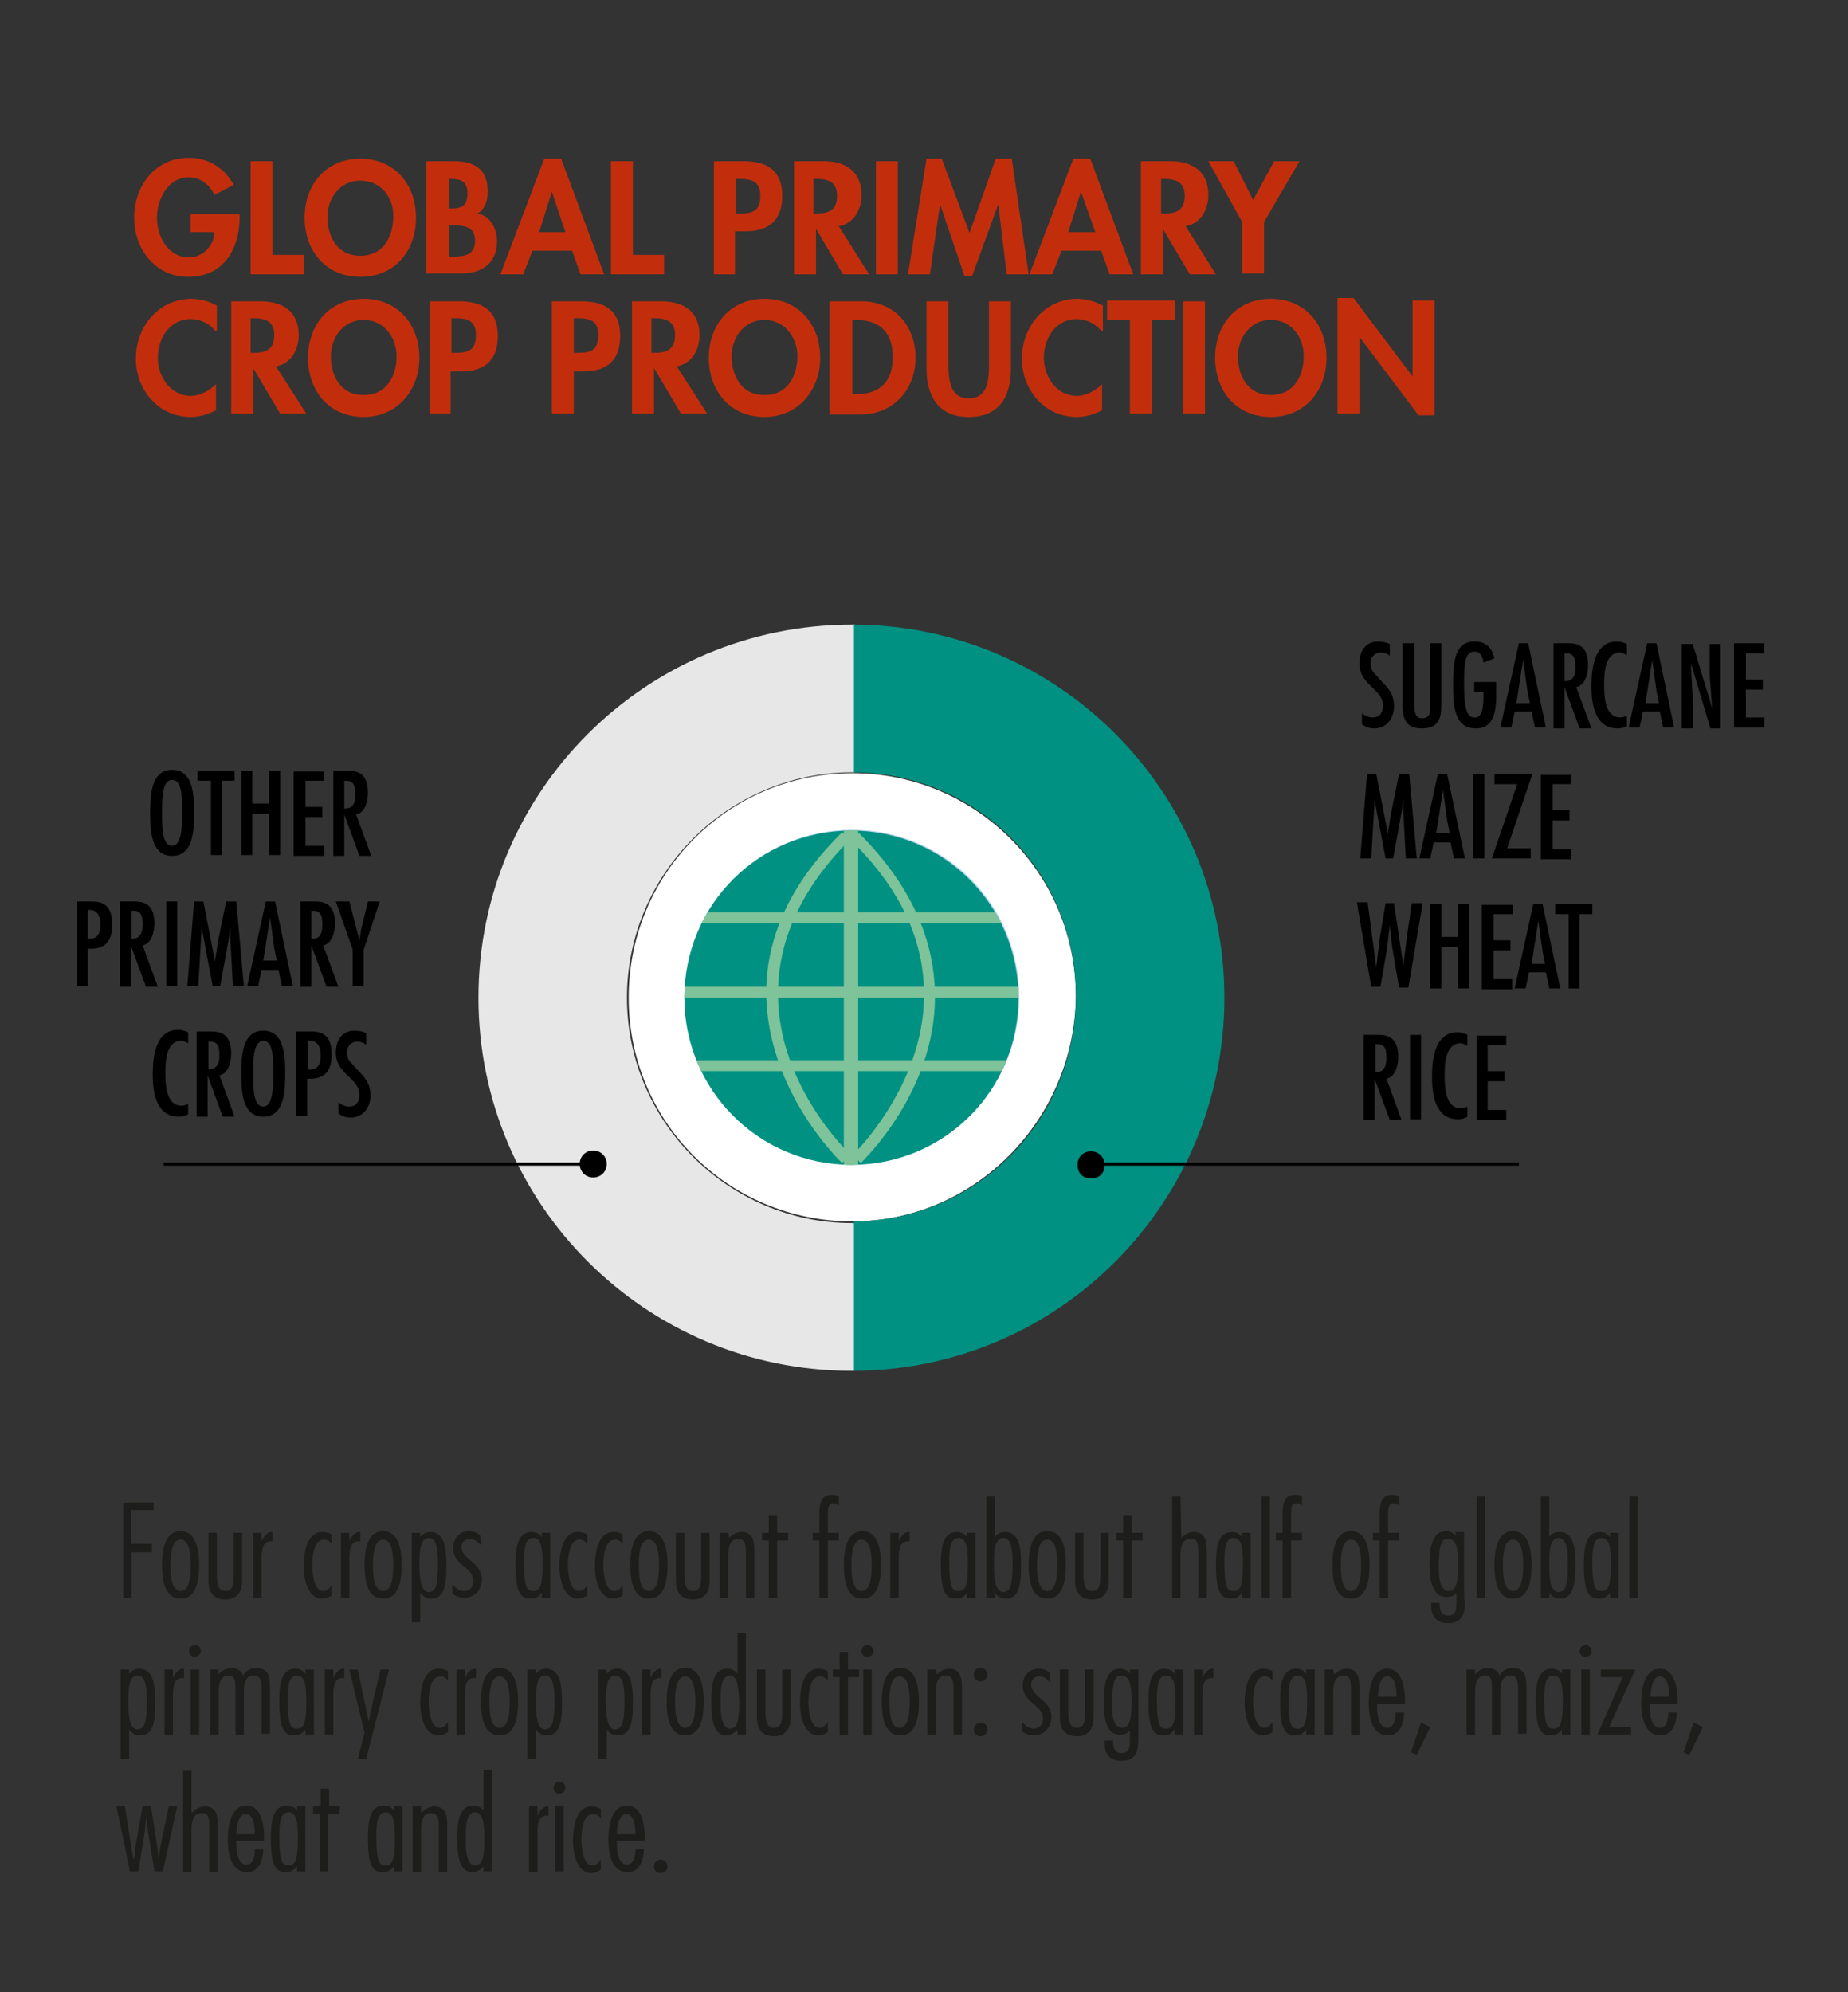 <?xml version="1.0" encoding="utf-8"?>
<!-- Generator: Adobe Illustrator 26.5.0, SVG Export Plug-In . SVG Version: 6.00 Build 0)  -->
<svg version="1.1" id="Layer_2" xmlns="http://www.w3.org/2000/svg" xmlns:xlink="http://www.w3.org/1999/xlink" x="0px" y="0px"
	 viewBox="0 0 219 236" style="enable-background:new 0 0 219 236;" xml:space="preserve">
<rect x="0" y="0" width="219" height="236" fill="#333333" stroke="none"/>
<style type="text/css">
	.st0{fill:#1D1D1B;}
	.st1{enable-background:new    ;}
	.st2{fill:#C22E0C;}
	.st3{fill:#FFFFFF;}
	.st4{fill:#BAD7ED;}
	.st5{fill:#009182;}
	.st6{clip-path:url(#SVGID_00000102510010309664116150000016147737865339217852_);fill:#7EC399;}
	.st7{clip-path:url(#SVGID_00000063611717081820861790000015577940897228192651_);fill:#7EC399;}
	.st8{clip-path:url(#SVGID_00000013173833256610230300000016849212904938903993_);fill:#7EC399;}
	.st9{clip-path:url(#SVGID_00000055669762867297406240000002573345938416682169_);fill:#7EC399;}
	.st10{clip-path:url(#SVGID_00000079484172523683219270000006072234185573045891_);fill:#7EC399;}
	.st11{clip-path:url(#SVGID_00000060002531669300605140000014095404980458803842_);fill:#7EC399;}
	.st12{clip-path:url(#SVGID_00000156547134629193566080000014941486766610060968_);fill:#7EC399;}
	.st13{clip-path:url(#SVGID_00000084501518657876837720000012451438404196287654_);fill:#7EC399;}
	.st14{clip-path:url(#SVGID_00000009576289362852725630000007326508967433052051_);fill:#7EC399;}
	.st15{clip-path:url(#SVGID_00000172411792224774792530000002158070106081195403_);fill:#7EC399;}
	.st16{fill:#E7E7E7;}
	.st17{fill:none;stroke:#000000;stroke-width:0.39;}
</style>
<g>
	<path class="st0" d="M18.1,178.9h-2.6v4H18v1h-2.4v5.4h-1V178h3.6v0.9H18.1z"/>
</g>
<g>
	<path class="st0" d="M23.6,185.4c0,1.5-0.2,4-2.2,4s-2.2-2.5-2.2-4c0-1.4,0.2-4,2.2-4S23.6,184,23.6,185.4z M20.2,185.4
		c0,0.8,0,3.1,1.2,3.1s1.2-2.3,1.2-3.1c0-0.7,0-3-1.2-3S20.2,184.7,20.2,185.4z"/>
	<path class="st0" d="M25.7,181.6v4.8c0,1.1,0.1,2.1,1,2.1c1,0,1-1,1-2.1v-4.8h1v5.7c0,1.3-0.6,2.2-2,2.2s-2-0.9-2-2.2v-5.7H25.7z"
		/>
	<path class="st0" d="M31,182.6L31,182.6c0.2-0.5,0.7-1.2,1.3-1.1v1.1h-0.2c-1,0-1.1,1-1.1,2.2v4.5h-1v-7.7h1
		C31,181.6,31,182.6,31,182.6z"/>
	<path class="st0" d="M39.3,182.9c-0.2-0.3-0.6-0.5-0.9-0.5c-1.3,0-1.4,2.2-1.4,3.1c0,0.8,0.2,3,1.3,3c0.5,0,0.7-0.3,1-0.7l0,0v1.2
		c-0.3,0.2-0.7,0.4-1.1,0.4c-1.8,0-2.2-2.5-2.2-3.8c0-1.5,0.3-4.1,2.2-4.1c0.4,0,0.8,0.1,1.1,0.3C39.3,181.8,39.3,182.9,39.3,182.9z
		"/>
	<path class="st0" d="M41.4,182.6L41.4,182.6c0.2-0.5,0.7-1.2,1.3-1.1v1.1h-0.2c-1,0-1.1,1-1.1,2.2v4.5h-1v-7.7h1V182.6z"/>
	<path class="st0" d="M47.6,185.4c0,1.5-0.2,4-2.2,4s-2.2-2.5-2.2-4c0-1.4,0.2-4,2.2-4S47.6,184,47.6,185.4z M44.2,185.4
		c0,0.8,0,3.1,1.2,3.1s1.2-2.3,1.2-3.1c0-0.7,0-3-1.2-3S44.2,184.7,44.2,185.4z"/>
	<path class="st0" d="M49.8,182.1L49.8,182.1c0.3-0.4,0.7-0.6,1.2-0.6c1.8,0,1.9,2.3,1.9,3.9c0,1.7,0,4-1.8,4c-0.6,0-1-0.3-1.3-0.7
		l0,0v3.5h-1v-10.6h1C49.8,181.6,49.8,182.1,49.8,182.1z M51.9,185.3c0-1.2,0-3.1-1.1-3.1c-1,0-1.1,1.6-1.1,3c0,1.5,0.1,3.4,1.1,3.4
		C51.7,188.6,51.9,187.7,51.9,185.3z"/>
	<path class="st0" d="M57,183.1L57,183.1c-0.3-0.4-0.8-0.8-1.3-0.8c-0.6,0-1,0.4-1,1c0,0.7,0.6,1.2,1.2,1.7c0.6,0.5,1.2,1.1,1.2,2.1
		c0,1.2-0.8,2.2-2.1,2.2c-0.5,0-1-0.2-1.4-0.5v-1.1c0.4,0.4,0.8,0.8,1.4,0.8c0.7,0,1.1-0.5,1.1-1.2c0-0.8-0.6-1.3-1.2-1.8
		c-0.6-0.5-1.2-1.1-1.2-2.1c0-1.2,0.8-2,1.9-2c0.5,0,1,0.2,1.3,0.5L57,183.1L57,183.1z"/>
	<path class="st0" d="M65.2,189.3h-1v-0.6l0,0c-0.3,0.4-0.7,0.7-1.3,0.7c-1.2,0-1.8-0.7-1.8-4c0-1.7,0.1-3.9,1.9-3.9
		c0.5,0,0.9,0.2,1.2,0.6l0,0v-0.5h1V189.3z M63.2,182.2c-1.1,0-1.1,1.7-1.1,3c0,3.2,0.5,3.3,1.1,3.3c0.9,0,1.1-0.9,1.1-3.3
		C64.3,183.6,64.2,182.2,63.2,182.2z"/>
	<path class="st0" d="M69.6,182.9c-0.2-0.3-0.6-0.5-0.9-0.5c-1.3,0-1.4,2.2-1.4,3.1c0,0.8,0.2,3,1.3,3c0.5,0,0.7-0.3,1-0.7l0,0v1.2
		c-0.3,0.2-0.7,0.4-1.1,0.4c-1.8,0-2.2-2.5-2.2-3.8c0-1.5,0.3-4.1,2.2-4.1c0.4,0,0.8,0.1,1.1,0.3V182.9z"/>
	<path class="st0" d="M73.8,182.9c-0.2-0.3-0.6-0.5-0.9-0.5c-1.3,0-1.4,2.2-1.4,3.1c0,0.8,0.2,3,1.3,3c0.5,0,0.7-0.3,1-0.7l0,0v1.2
		c-0.3,0.2-0.7,0.4-1.1,0.4c-1.8,0-2.2-2.5-2.2-3.8c0-1.5,0.3-4.1,2.2-4.1c0.4,0,0.8,0.1,1.1,0.3V182.9z"/>
	<path class="st0" d="M79.1,185.4c0,1.5-0.2,4-2.2,4s-2.2-2.5-2.2-4c0-1.4,0.2-4,2.2-4S79.1,184,79.1,185.4z M75.7,185.4
		c0,0.8,0,3.1,1.2,3.1s1.2-2.3,1.2-3.1c0-0.7,0-3-1.2-3S75.7,184.7,75.7,185.4z"/>
	<path class="st0" d="M81.1,181.6v4.8c0,1.1,0.1,2.1,1,2.1c1,0,1-1,1-2.1v-4.8h1v5.7c0,1.3-0.6,2.2-2,2.2s-2-0.9-2-2.2v-5.7H81.1z"
		/>
	<path class="st0" d="M86.4,182.2c0.4-0.4,0.9-0.7,1.5-0.7c1.4,0,1.5,1.3,1.5,2.3v5.5h-1v-5.4c0-0.9-0.1-1.6-0.9-1.6
		c-1.1,0-1.2,1.2-1.2,2v5h-1v-7.7h1L86.4,182.2L86.4,182.2z"/>
	<path class="st0" d="M93.4,182.5h-1.3v6.8h-1v-6.8h-0.8v-0.9h0.8v-2.1h1v2.1h1.3V182.5z"/>
	<path class="st0" d="M99.4,182.5h-1.3v6.8h-1v-6.8h-0.8v-0.9h0.8v-2.3c0-1.3,0.3-2.2,1.4-2.2c0.3,0,0.6,0,0.9,0.2v1.1
		c-0.2-0.2-0.4-0.3-0.7-0.3c-0.5,0-0.6,0.5-0.6,1.2v2.3h1.3C99.4,181.6,99.4,182.5,99.4,182.5z"/>
	<path class="st0" d="M104.4,185.4c0,1.5-0.2,4-2.2,4s-2.2-2.5-2.2-4c0-1.4,0.2-4,2.2-4S104.4,184,104.4,185.4z M100.9,185.4
		c0,0.8,0,3.1,1.2,3.1s1.2-2.3,1.2-3.1c0-0.7,0-3-1.2-3S100.9,184.7,100.9,185.4z"/>
	<path class="st0" d="M106.5,182.6L106.5,182.6c0.2-0.5,0.7-1.2,1.3-1.1v1.1h-0.2c-1,0-1.1,1-1.1,2.2v4.5h-1v-7.7h1
		C106.5,181.6,106.5,182.6,106.5,182.6z"/>
	<path class="st0" d="M115.6,189.3h-1v-0.6l0,0c-0.3,0.4-0.7,0.7-1.3,0.7c-1.2,0-1.8-0.7-1.8-4c0-1.7,0.1-3.9,1.9-3.9
		c0.5,0,0.9,0.2,1.2,0.6l0,0v-0.5h1C115.6,181.6,115.6,189.3,115.6,189.3z M113.6,182.2c-1.1,0-1.1,1.7-1.1,3c0,3.2,0.5,3.3,1.1,3.3
		c0.9,0,1.1-0.9,1.1-3.3C114.7,183.6,114.6,182.2,113.6,182.2z"/>
	<path class="st0" d="M116.9,177.3h1v4.8l0,0c0.3-0.4,0.6-0.6,1.2-0.6c1.8,0,1.9,2.1,1.9,3.9c0,2-0.1,4-1.8,4c-0.6,0-1-0.3-1.3-0.7
		l0,0v0.6h-1C116.9,189.3,116.9,177.3,116.9,177.3z M120,185.2c0-1.8-0.2-3-1.1-3c-1.2,0-1.1,2.3-1.1,3c0,0.9-0.1,3.4,1.1,3.4
		C119.7,188.6,120,187.9,120,185.2z"/>
	<path class="st0" d="M126.3,185.4c0,1.5-0.2,4-2.2,4s-2.2-2.5-2.2-4c0-1.4,0.2-4,2.2-4C126.2,181.4,126.3,184,126.3,185.4z
		 M122.9,185.4c0,0.8,0,3.1,1.2,3.1s1.2-2.3,1.2-3.1c0-0.7,0-3-1.2-3S122.9,184.7,122.9,185.4z"/>
	<path class="st0" d="M128.4,181.6v4.8c0,1.1,0.1,2.1,1,2.1c1,0,1-1,1-2.1v-4.8h1v5.7c0,1.3-0.6,2.2-2,2.2c-1.4,0-2-0.9-2-2.2v-5.7
		H128.4z"/>
	<path class="st0" d="M135.4,182.5h-1.3v6.8h-1v-6.8h-0.8v-0.9h0.8v-2.1h1v2.1h1.3V182.5z"/>
	<path class="st0" d="M140,182.2c0.4-0.4,0.9-0.7,1.5-0.7c1.4,0,1.5,1.2,1.5,2.3v5.5h-1V184c0-1.2-0.1-1.7-0.9-1.7
		c-1.1,0-1.2,1.2-1.2,2v5h-1v-12h1L140,182.2L140,182.2z"/>
	<path class="st0" d="M148.2,189.3h-1v-0.6l0,0c-0.3,0.4-0.7,0.7-1.3,0.7c-1.2,0-1.8-0.7-1.8-4c0-1.7,0.1-3.9,1.9-3.9
		c0.5,0,0.9,0.2,1.2,0.6l0,0v-0.5h1L148.2,189.3L148.2,189.3z M146.2,182.2c-1.1,0-1.1,1.7-1.1,3c0,3.2,0.5,3.3,1.1,3.3
		c0.9,0,1.1-0.9,1.1-3.3C147.3,183.6,147.2,182.2,146.2,182.2z"/>
	<path class="st0" d="M150.5,189.3h-1v-12h1V189.3z"/>
	<path class="st0" d="M154.3,182.5H153v6.8h-1v-6.8h-0.8v-0.9h0.8v-2.3c0-1.3,0.3-2.2,1.4-2.2c0.3,0,0.6,0,0.9,0.2v1.1
		c-0.2-0.2-0.4-0.3-0.7-0.3c-0.5,0-0.6,0.5-0.6,1.2v2.3h1.3L154.3,182.5L154.3,182.5z"/>
	<path class="st0" d="M162.3,185.4c0,1.5-0.2,4-2.2,4s-2.2-2.5-2.2-4c0-1.4,0.2-4,2.2-4S162.3,184,162.3,185.4z M158.9,185.4
		c0,0.8,0,3.1,1.2,3.1s1.2-2.3,1.2-3.1c0-0.7,0-3-1.2-3S158.9,184.7,158.9,185.4z"/>
	<path class="st0" d="M165.8,182.5h-1.3v6.8h-1v-6.8h-0.8v-0.9h0.8v-2.3c0-1.3,0.3-2.2,1.4-2.2c0.3,0,0.6,0,0.9,0.2v1.1
		c-0.2-0.2-0.4-0.3-0.7-0.3c-0.5,0-0.6,0.5-0.6,1.2v2.3h1.3L165.8,182.5L165.8,182.5z"/>
	<path class="st0" d="M173.6,189.5c0,1.4-0.1,2.8-2,2.8c-1.3,0-2-0.8-2-2.1v-0.3h1v0.1c0,0.7,0.2,1.4,1,1.4c1.1,0,1-1,1-1.8v-0.9
		c-0.3,0.4-0.7,0.5-1.2,0.5c-1.9,0-2-2.7-2-4s0.2-3.8,1.9-3.8c0.5,0,1,0.2,1.2,0.6l0,0v-0.5h1v8H173.6z M171.7,188.5
		c1,0,1.1-1.5,1.1-3.2c0-1.4-0.1-3-1.2-3c-0.7,0-1.1,0.5-1.1,3.3C170.5,186.4,170.5,188.5,171.7,188.5z"/>
	<path class="st0" d="M176,189.3h-1v-12h1V189.3z"/>
	<path class="st0" d="M181.5,185.4c0,1.5-0.2,4-2.2,4s-2.2-2.5-2.2-4c0-1.4,0.2-4,2.2-4S181.5,184,181.5,185.4z M178.1,185.4
		c0,0.8,0,3.1,1.2,3.1s1.2-2.3,1.2-3.1c0-0.7,0-3-1.2-3S178.1,184.7,178.1,185.4z"/>
	<path class="st0" d="M182.6,177.3h1v4.8l0,0c0.3-0.4,0.6-0.6,1.2-0.6c1.8,0,1.9,2.1,1.9,3.9c0,2-0.2,4-1.8,4c-0.6,0-1-0.3-1.3-0.7
		l0,0v0.6h-1L182.6,177.3L182.6,177.3z M185.8,185.2c0-1.8-0.2-3-1.1-3c-1.2,0-1.1,2.3-1.1,3c0,0.9-0.1,3.4,1.1,3.4
		C185.5,188.6,185.8,187.9,185.8,185.2z"/>
	<path class="st0" d="M191.8,189.3h-1v-0.6l0,0c-0.3,0.4-0.7,0.7-1.3,0.7c-1.2,0-1.8-0.7-1.8-4c0-1.7,0.1-3.9,1.9-3.9
		c0.5,0,0.9,0.2,1.2,0.6l0,0v-0.5h1L191.8,189.3L191.8,189.3z M189.8,182.2c-1.1,0-1.1,1.7-1.1,3c0,3.2,0.5,3.3,1.1,3.3
		c0.9,0,1.1-0.9,1.1-3.3C190.9,183.6,190.8,182.2,189.8,182.2z"/>
	<path class="st0" d="M194.1,189.3h-1v-12h1V189.3z"/>
</g>
<g>
	<path class="st0" d="M15.3,198.3L15.3,198.3c0.3-0.4,0.7-0.6,1.2-0.6c1.8,0,1.9,2.3,1.9,3.9c0,1.7,0,4-1.8,4c-0.6,0-1-0.3-1.3-0.7
		l0,0v3.5h-1v-10.6h1V198.3z M17.4,201.6c0-1.2,0-3.1-1.1-3.1c-1,0-1.1,1.6-1.1,3c0,1.5,0.1,3.4,1.1,3.4
		C17.2,204.8,17.4,203.9,17.4,201.6z"/>
	<path class="st0" d="M20.5,198.8L20.5,198.8c0.2-0.5,0.7-1.2,1.3-1.1v1.1h-0.2c-1,0-1.1,1-1.1,2.2v4.5h-1v-7.7h1
		C20.5,197.8,20.5,198.8,20.5,198.8z"/>
	<path class="st0" d="M23.1,196.3c-0.4,0-0.7-0.3-0.7-0.7s0.3-0.7,0.7-0.7c0.4,0,0.7,0.3,0.7,0.7C23.8,195.9,23.5,196.3,23.1,196.3z
		 M23.6,205.5h-1v-7.7h1V205.5z"/>
	<path class="st0" d="M25.9,198.4L25.9,198.4c0.4-0.5,0.9-0.8,1.5-0.8s1.2,0.3,1.4,0.9c0.4-0.6,0.9-0.9,1.6-0.9
		c1.4,0,1.6,1.1,1.6,2.3v5.5h-1V200c0-0.7-0.1-1.5-0.9-1.5c-1.2,0-1.2,1.3-1.2,2.3v4.7h-1V200c0-0.7,0-1.5-0.8-1.5
		c-1.2,0-1.2,1.5-1.2,2.4v4.6h-1v-7.7h1V198.4z"/>
	<path class="st0" d="M37.2,205.5h-1v-0.6l0,0c-0.3,0.4-0.7,0.7-1.3,0.7c-1.2,0-1.8-0.7-1.8-4c0-1.7,0.1-3.9,1.9-3.9
		c0.5,0,0.9,0.2,1.2,0.6l0,0v-0.5h1C37.2,197.8,37.2,205.5,37.2,205.5z M35.2,198.5c-1.1,0-1.1,1.7-1.1,3c0,3.2,0.5,3.3,1.1,3.3
		c0.9,0,1.1-0.9,1.1-3.3C36.3,199.9,36.2,198.5,35.2,198.5z"/>
	<path class="st0" d="M39.5,198.8L39.5,198.8c0.2-0.5,0.7-1.2,1.3-1.1v1.1h-0.2c-1,0-1.1,1-1.1,2.2v4.5h-1v-7.7h1V198.8z"/>
	<path class="st0" d="M43.4,208.4h-1l0.8-3.1l-1.8-7.5h1l1.3,6.2l0,0c0.1-0.7,0.3-1.3,0.4-2l1-4.2h1L43.4,208.4z"/>
	<path class="st0" d="M53.1,199.1c-0.2-0.3-0.6-0.5-0.9-0.5c-1.3,0-1.4,2.2-1.4,3.1c0,0.8,0.2,3,1.3,3c0.5,0,0.7-0.3,1-0.7l0,0v1.2
		c-0.3,0.2-0.7,0.4-1.1,0.4c-1.8,0-2.2-2.5-2.2-3.8c0-1.5,0.3-4.1,2.2-4.1c0.4,0,0.8,0.1,1.1,0.3C53.1,198,53.1,199.1,53.1,199.1z"
		/>
	<path class="st0" d="M55.1,198.8L55.1,198.8c0.2-0.5,0.7-1.2,1.3-1.1v1.1h-0.2c-1,0-1.1,1-1.1,2.2v4.5h-1v-7.7h1V198.8z"/>
	<path class="st0" d="M61.4,201.6c0,1.5-0.2,4-2.2,4s-2.2-2.5-2.2-4c0-1.4,0.2-4,2.2-4S61.4,200.2,61.4,201.6z M58,201.6
		c0,0.8,0,3.1,1.2,3.1s1.2-2.3,1.2-3.1c0-0.7,0-3-1.2-3S58,200.9,58,201.6z"/>
	<path class="st0" d="M63.5,198.3L63.5,198.3c0.3-0.4,0.7-0.6,1.2-0.6c1.8,0,1.9,2.3,1.9,3.9c0,1.7,0,4-1.8,4c-0.6,0-1-0.3-1.3-0.7
		l0,0v3.5h-1v-10.6h1C63.5,197.8,63.5,198.3,63.5,198.3z M65.7,201.6c0-1.2,0-3.1-1.1-3.1c-1,0-1.1,1.6-1.1,3c0,1.5,0.1,3.4,1.1,3.4
		C65.5,204.8,65.7,203.9,65.7,201.6z"/>
	<path class="st0" d="M71.9,198.3L71.9,198.3c0.3-0.4,0.7-0.6,1.2-0.6c1.8,0,1.9,2.3,1.9,3.9c0,1.7,0,4-1.8,4c-0.6,0-1-0.3-1.3-0.7
		l0,0v3.5h-1v-10.6h1C71.9,197.8,71.9,198.3,71.9,198.3z M74,201.6c0-1.2,0-3.1-1.1-3.1c-1,0-1.1,1.6-1.1,3c0,1.5,0.1,3.4,1.1,3.4
		C73.8,204.8,74,203.9,74,201.6z"/>
	<path class="st0" d="M77.1,198.8L77.1,198.8c0.2-0.5,0.7-1.2,1.3-1.1v1.1h-0.2c-1,0-1.1,1-1.1,2.2v4.5h-1v-7.7h1
		C77.1,197.8,77.1,198.8,77.1,198.8z"/>
	<path class="st0" d="M83.4,201.6c0,1.5-0.2,4-2.2,4s-2.2-2.5-2.2-4c0-1.4,0.2-4,2.2-4S83.4,200.2,83.4,201.6z M80,201.6
		c0,0.8,0,3.1,1.2,3.1s1.2-2.3,1.2-3.1c0-0.7,0-3-1.2-3S80,200.9,80,201.6z"/>
	<path class="st0" d="M87.4,204.9L87.4,204.9c-0.3,0.4-0.8,0.7-1.3,0.7c-1.6,0-1.8-2-1.8-4s0.2-3.9,1.9-3.9c0.5,0,0.9,0.2,1.2,0.6
		l0,0v-4.8h1v12h-1C87.4,205.5,87.4,204.9,87.4,204.9z M86.5,198.5c-1.1,0-1.1,1.9-1.1,3c0,0.7-0.1,3.3,1.1,3.3c1,0,1.1-1.3,1.1-3.3
		C87.5,199.8,87.4,198.5,86.5,198.5z"/>
	<path class="st0" d="M90.7,197.8v4.8c0,1.1,0.1,2.1,1,2.1c1,0,1-1,1-2.1v-4.8h1v5.7c0,1.3-0.6,2.2-2,2.2s-2-0.9-2-2.2v-5.7H90.7z"
		/>
	<path class="st0" d="M98.1,199.1c-0.2-0.3-0.6-0.5-0.9-0.5c-1.3,0-1.4,2.2-1.4,3.1c0,0.8,0.2,3,1.3,3c0.5,0,0.7-0.3,1-0.7l0,0v1.2
		c-0.3,0.2-0.7,0.4-1.1,0.4c-1.8,0-2.2-2.5-2.2-3.8c0-1.5,0.3-4.1,2.2-4.1c0.4,0,0.8,0.1,1.1,0.3V199.1z"/>
	<path class="st0" d="M101.8,198.7h-1.3v6.8h-1v-6.8h-0.8v-0.9h0.8v-2.1h1v2.1h1.3V198.7z"/>
	<path class="st0" d="M102.8,196.3c-0.4,0-0.7-0.3-0.7-0.7s0.3-0.7,0.7-0.7c0.4,0,0.7,0.3,0.7,0.7
		C103.6,195.9,103.2,196.3,102.8,196.3z M103.3,205.5h-1v-7.7h1V205.5z"/>
	<path class="st0" d="M108.9,201.6c0,1.5-0.2,4-2.2,4s-2.2-2.5-2.2-4c0-1.4,0.2-4,2.2-4S108.9,200.2,108.9,201.6z M105.4,201.6
		c0,0.8,0,3.1,1.2,3.1s1.2-2.3,1.2-3.1c0-0.7,0-3-1.2-3S105.4,200.9,105.4,201.6z"/>
	<path class="st0" d="M111,198.4c0.4-0.4,0.9-0.7,1.5-0.7c1.4,0,1.5,1.3,1.5,2.3v5.5h-1v-5.4c0-0.9-0.1-1.6-0.9-1.6
		c-1.1,0-1.2,1.2-1.2,2v5h-1v-7.7h1L111,198.4L111,198.4z"/>
	<path class="st0" d="M117,198.4c0,0.4-0.3,0.8-0.8,0.8s-0.8-0.3-0.8-0.8s0.3-0.8,0.8-0.8S117,198,117,198.4z M117,204.9
		c0,0.4-0.3,0.8-0.8,0.8s-0.8-0.3-0.8-0.8c0-0.4,0.3-0.8,0.8-0.8S117,204.4,117,204.9z"/>
	<path class="st0" d="M124.5,199.4L124.5,199.4c-0.3-0.4-0.8-0.8-1.3-0.8c-0.6,0-1,0.4-1,1c0,0.7,0.6,1.2,1.2,1.7s1.2,1.1,1.2,2.1
		c0,1.2-0.8,2.2-2.1,2.2c-0.5,0-1-0.2-1.4-0.5V204c0.4,0.4,0.8,0.8,1.4,0.8c0.7,0,1.1-0.5,1.1-1.2c0-0.8-0.6-1.3-1.2-1.8
		s-1.2-1.1-1.2-2.1c0-1.2,0.8-2,1.9-2c0.5,0,1,0.2,1.3,0.5L124.5,199.4L124.5,199.4z"/>
	<path class="st0" d="M126.6,197.8v4.8c0,1.1,0.1,2.1,1,2.1c1,0,1-1,1-2.1v-4.8h1v5.7c0,1.3-0.6,2.2-2,2.2c-1.4,0-2-0.9-2-2.2v-5.7
		H126.6z"/>
	<path class="st0" d="M134.9,205.8c0,1.4-0.1,2.8-2,2.8c-1.4,0-2-0.8-2-2.1v-0.3h1v0.1c0,0.7,0.2,1.4,1,1.4c1.1,0,1-1,1-1.8V205
		c-0.3,0.4-0.7,0.5-1.2,0.5c-1.9,0-1.9-2.7-1.9-4s0.1-3.8,1.9-3.8c0.5,0,1,0.2,1.2,0.6l0,0v-0.5h1V205.8z M133,204.7
		c1,0,1.1-1.5,1.1-3.2c0-1.4-0.1-3-1.2-3c-0.7,0-1.1,0.5-1.1,3.3C131.8,202.6,131.7,204.7,133,204.7z"/>
	<path class="st0" d="M140.2,205.5h-1v-0.6l0,0c-0.3,0.4-0.7,0.7-1.3,0.7c-1.2,0-1.8-0.7-1.8-4c0-1.7,0.1-3.9,1.9-3.9
		c0.5,0,0.9,0.2,1.2,0.6l0,0v-0.5h1L140.2,205.5L140.2,205.5z M138.2,198.5c-1.1,0-1.1,1.7-1.1,3c0,3.2,0.5,3.3,1.1,3.3
		c0.9,0,1.1-0.9,1.1-3.3C139.3,199.9,139.2,198.5,138.2,198.5z"/>
	<path class="st0" d="M142.5,198.8L142.5,198.8c0.2-0.5,0.7-1.2,1.3-1.1v1.1h-0.2c-1,0-1.1,1-1.1,2.2v4.5h-1v-7.7h1V198.8z"/>
	<path class="st0" d="M150.8,199.1c-0.2-0.3-0.6-0.5-0.9-0.5c-1.3,0-1.4,2.2-1.4,3.1c0,0.8,0.2,3,1.3,3c0.5,0,0.7-0.3,1-0.7l0,0v1.2
		c-0.3,0.2-0.7,0.4-1.1,0.4c-1.8,0-2.2-2.5-2.2-3.8c0-1.5,0.3-4.1,2.2-4.1c0.4,0,0.8,0.1,1.1,0.3L150.8,199.1L150.8,199.1z"/>
	<path class="st0" d="M155.8,205.5h-1v-0.6l0,0c-0.3,0.4-0.7,0.7-1.3,0.7c-1.2,0-1.8-0.7-1.8-4c0-1.7,0.1-3.9,1.9-3.9
		c0.5,0,0.9,0.2,1.2,0.6l0,0v-0.5h1L155.8,205.5L155.8,205.5z M153.8,198.5c-1.1,0-1.1,1.7-1.1,3c0,3.2,0.5,3.3,1.1,3.3
		c0.9,0,1.1-0.9,1.1-3.3C154.9,199.9,154.8,198.5,153.8,198.5z"/>
	<path class="st0" d="M158.1,198.4c0.4-0.4,0.9-0.7,1.5-0.7c1.4,0,1.5,1.3,1.5,2.3v5.5h-1v-5.4c0-0.9-0.1-1.6-0.9-1.6
		c-1.1,0-1.2,1.2-1.2,2v5h-1v-7.7h1L158.1,198.4L158.1,198.4z"/>
	<path class="st0" d="M163.2,201.9v0.2c0,0.8,0.1,2.6,1.2,2.6c0.9,0,1-1.2,1-1.8h1c0,1.2-0.5,2.7-1.9,2.7c-2,0-2.3-2.4-2.3-3.9
		c0-1.4,0.3-4,2.2-4c1.8,0,2.1,2.4,2.1,3.7v0.5H163.2z M165.5,201v-0.1c0-0.7-0.1-2.3-1.1-2.3c-0.9,0-1.1,1.7-1.1,2.4L165.5,201
		L165.5,201z"/>
	<path class="st0" d="M167.9,207.9l-0.7-0.3l1.2-3.5l1.1,0.5L167.9,207.9z"/>
	<path class="st0" d="M174.8,198.4L174.8,198.4c0.4-0.5,0.9-0.8,1.5-0.8s1.2,0.3,1.4,0.9c0.4-0.6,0.9-0.9,1.6-0.9
		c1.4,0,1.6,1.1,1.6,2.3v5.5h-1V200c0-0.7-0.1-1.5-0.9-1.5c-1.2,0-1.2,1.3-1.2,2.3v4.7h-1V200c0-0.7,0-1.5-0.8-1.5
		c-1.2,0-1.2,1.5-1.2,2.4v4.6h-1v-7.7h1L174.8,198.4L174.8,198.4z"/>
	<path class="st0" d="M186.1,205.5h-1v-0.6l0,0c-0.3,0.4-0.7,0.7-1.3,0.7c-1.2,0-1.8-0.7-1.8-4c0-1.7,0.1-3.9,1.9-3.9
		c0.5,0,0.9,0.2,1.2,0.6l0,0v-0.5h1L186.1,205.5L186.1,205.5z M184.1,198.5c-1.1,0-1.1,1.7-1.1,3c0,3.2,0.5,3.3,1.1,3.3
		c0.9,0,1.1-0.9,1.1-3.3C185.2,199.9,185.1,198.5,184.1,198.5z"/>
	<path class="st0" d="M187.9,196.3c-0.4,0-0.7-0.3-0.7-0.7s0.3-0.7,0.7-0.7s0.7,0.3,0.7,0.7C188.7,195.9,188.3,196.3,187.9,196.3z
		 M188.4,205.5h-1v-7.7h1V205.5z"/>
	<path class="st0" d="M193.3,205.5h-4l3-6.8h-2.6v-0.9h4.1l-3.1,6.8h2.6V205.5z"/>
	<path class="st0" d="M195.5,201.9v0.2c0,0.8,0.1,2.6,1.2,2.6c0.9,0,1-1.2,1-1.8h1c0,1.2-0.5,2.7-1.9,2.7c-2,0-2.3-2.4-2.3-3.9
		c0-1.4,0.3-4,2.2-4c1.8,0,2.1,2.4,2.1,3.7v0.5H195.5z M197.8,201v-0.1c0-0.7-0.1-2.3-1.1-2.3c-0.9,0-1.1,1.7-1.1,2.4L197.8,201
		L197.8,201z"/>
	<path class="st0" d="M200.2,207.9l-0.7-0.3l1.2-3.5l1.1,0.5L200.2,207.9z"/>
</g>
<g>
	<path class="st0" d="M19.3,221.7h-1l-0.9-5.6c0-0.3,0-0.6-0.1-0.8l0,0c0,0.5-0.1,0.9-0.1,1.4l-0.8,5h-1l-1.6-7.7h1l0.7,4.5
		c0.1,0.6,0.2,1.2,0.3,1.7h0.1c0.1-0.6,0.1-1.2,0.2-1.7l0.8-4.5h1l0.8,5.3c0,0.3,0.1,0.6,0.1,1l0,0c0.1-0.5,0.1-1,0.2-1.5l1-4.8h1
		L19.3,221.7z"/>
	<path class="st0" d="M22.8,214.7c0.4-0.4,0.9-0.7,1.5-0.7c1.4,0,1.5,1.2,1.5,2.3v5.5h-1v-5.3c0-1.2-0.1-1.7-0.9-1.7
		c-1.1,0-1.2,1.2-1.2,2v5h-1v-12h1v4.9H22.8z"/>
	<path class="st0" d="M28,218.1v0.2c0,0.8,0.1,2.6,1.2,2.6c0.9,0,1-1.2,1-1.8h1c0,1.2-0.5,2.7-1.9,2.7c-2,0-2.3-2.4-2.3-3.9
		c0-1.4,0.3-4,2.2-4c1.8,0,2.1,2.4,2.1,3.7v0.5H28z M30.2,217.3v-0.1c0-0.7-0.1-2.3-1.1-2.3c-0.9,0-1.1,1.7-1.1,2.4L30.2,217.3
		L30.2,217.3z"/>
	<path class="st0" d="M36.2,221.7h-1v-0.6l0,0c-0.3,0.4-0.7,0.7-1.3,0.7c-1.2,0-1.8-0.7-1.8-4c0-1.7,0.1-3.9,1.9-3.9
		c0.5,0,0.9,0.2,1.2,0.6l0,0V214h1C36.2,214,36.2,221.7,36.2,221.7z M34.2,214.7c-1.1,0-1.1,1.7-1.1,3c0,3.2,0.5,3.3,1.1,3.3
		c0.9,0,1.1-0.9,1.1-3.3C35.3,216.1,35.2,214.7,34.2,214.7z"/>
	<path class="st0" d="M40.2,214.9h-1.3v6.8h-1v-6.8h-0.8V214H38v-2.1h1v2.1h1.3L40.2,214.9L40.2,214.9z"/>
	<path class="st0" d="M47.7,221.7h-1v-0.6l0,0c-0.3,0.4-0.7,0.7-1.3,0.7c-1.2,0-1.8-0.7-1.8-4c0-1.7,0.1-3.9,1.9-3.9
		c0.5,0,0.9,0.2,1.2,0.6l0,0V214h1C47.7,214,47.7,221.7,47.7,221.7z M45.7,214.7c-1.1,0-1.1,1.7-1.1,3c0,3.2,0.5,3.3,1.1,3.3
		c0.9,0,1.1-0.9,1.1-3.3C46.8,216.1,46.7,214.7,45.7,214.7z"/>
	<path class="st0" d="M50,214.7c0.4-0.4,0.9-0.7,1.5-0.7c1.4,0,1.5,1.3,1.5,2.3v5.5h-1v-5.4c0-0.9-0.1-1.6-0.9-1.6
		c-1.1,0-1.2,1.2-1.2,2v5h-1V214h1v0.7H50z"/>
	<path class="st0" d="M57.3,221.1L57.3,221.1c-0.3,0.4-0.8,0.7-1.3,0.7c-1.6,0-1.8-2-1.8-4s0.2-3.9,1.9-3.9c0.5,0,0.9,0.2,1.2,0.6
		l0,0v-4.8h1v12h-1C57.3,221.7,57.3,221.1,57.3,221.1z M56.3,214.7c-1.1,0-1.1,1.9-1.1,3c0,0.7-0.1,3.3,1.1,3.3c1,0,1.1-1.3,1.1-3.3
		C57.4,216,57.2,214.7,56.3,214.7z"/>
	<path class="st0" d="M63.7,215.1L63.7,215.1c0.2-0.5,0.7-1.2,1.3-1.1v1.1h-0.2c-1,0-1.1,1-1.1,2.2v4.5h-1V214h1
		C63.7,214,63.7,215.1,63.7,215.1z"/>
	<path class="st0" d="M66.3,212.5c-0.4,0-0.7-0.3-0.7-0.7s0.3-0.7,0.7-0.7c0.4,0,0.7,0.3,0.7,0.7S66.7,212.5,66.3,212.5z
		 M66.8,221.7h-1V214h1V221.7z"/>
	<path class="st0" d="M71.2,215.4c-0.2-0.3-0.6-0.5-0.9-0.5c-1.3,0-1.4,2.2-1.4,3.1c0,0.8,0.2,3,1.3,3c0.5,0,0.7-0.3,1-0.7l0,0v1.2
		c-0.3,0.2-0.7,0.4-1.1,0.4c-1.8,0-2.2-2.5-2.2-3.8c0-1.5,0.3-4.1,2.2-4.1c0.4,0,0.8,0.1,1.1,0.3V215.4z"/>
	<path class="st0" d="M73.1,218.1v0.2c0,0.8,0.1,2.6,1.2,2.6c0.9,0,1-1.2,1-1.8h1c0,1.2-0.5,2.7-1.9,2.7c-2,0-2.3-2.4-2.3-3.9
		c0-1.4,0.3-4,2.2-4c1.8,0,2.1,2.4,2.1,3.7v0.5H73.1z M75.3,217.3v-0.1c0-0.7-0.1-2.3-1.1-2.3c-0.9,0-1.1,1.7-1.1,2.4L75.3,217.3
		L75.3,217.3z"/>
	<path class="st0" d="M79.1,221.1c0,0.4-0.3,0.8-0.8,0.8s-0.8-0.3-0.8-0.8c0-0.4,0.3-0.8,0.8-0.8S79.1,220.7,79.1,221.1z"/>
</g>
<g class="st1">
	<path class="st2" d="M28.4,25.4v0.3c0,3.8-1.9,7.1-6.1,7.1c-3.9,0-6.4-3.3-6.4-7c0-3.8,2.5-7.1,6.5-7.1c2.3,0,4.2,1.2,5.3,3.2
		l-2.3,1.2c-0.5-1.2-1.7-2.1-3-2.1c-2.5,0-3.8,2.6-3.8,4.8c0,2.2,1.3,4.7,3.8,4.7c1.6,0,3-1.4,3-3h-2.8v-2.1H28.4z"/>
	<path class="st2" d="M32.3,30.2H36v2.3h-6.3V19.1h2.6V30.2z"/>
	<path class="st2" d="M42.7,32.8c-4.1,0-6.6-3.1-6.6-7c0-4,2.6-7,6.6-7s6.6,3,6.6,7C49.3,29.7,46.8,32.8,42.7,32.8z M42.7,21.4
		c-2.5,0-3.9,2.2-3.9,4.3c0,2.1,1,4.6,3.9,4.6s3.9-2.5,3.9-4.6C46.7,23.5,45.2,21.4,42.7,21.4z"/>
	<path class="st2" d="M50.6,19.1h3.2c2.5,0,4,1,4,3.6c0,1-0.3,2.1-1.2,2.6c1.6,0.3,2.3,1.9,2.3,3.3c0,2.6-1.8,3.8-4.3,3.8h-4.1V19.1
		z M53.2,24.7h0.3c1.3,0,1.9-0.4,1.9-1.8c0-1.4-0.8-1.7-1.9-1.7h-0.3V24.7z M53.2,30.4h0.5c1.4,0,2.6-0.2,2.6-1.9
		c0-1.7-1.4-1.8-2.7-1.8h-0.4V30.4z"/>
	<path class="st2" d="M63.1,29.7L62,32.5h-2.7l5.2-13.7h2l5.1,13.7h-2.8l-1-2.8H63.1z M65.4,22.7L65.4,22.7l-1.5,4.8H67L65.4,22.7z"
		/>
	<path class="st2" d="M75,30.2h3.7v2.3h-6.3V19.1H75V30.2z"/>
	<path class="st2" d="M87.2,32.5h-2.6V19.1h3.5c2.8,0,4.6,1.1,4.6,4.1c0,2.8-1.5,4.2-4.3,4.2h-1.3V32.5z M87.2,25.3h0.5
		c1.5,0,2.4-0.3,2.4-2.1c0-1.7-1-2-2.4-2h-0.5V25.3z"/>
	<path class="st2" d="M103,32.5h-3.1l-3.2-5.4h0v5.4h-2.6V19.1h3.5c2.6,0,4.5,1.2,4.5,4c0,1.7-0.9,3.4-2.7,3.7L103,32.5z M96.5,25.3
		h0.3c1.4,0,2.4-0.4,2.4-2.1c0-1.6-1-2-2.4-2h-0.4V25.3z"/>
	<path class="st2" d="M106.4,32.5h-2.6V19.1h2.6V32.5z"/>
	<path class="st2" d="M118.3,24.2L118.3,24.2l-3.1,8.5h-0.9l-2.9-8.5h0l-1.2,8.3h-2.6l2.2-13.7h1.8l3.3,8.8l3.1-8.8h1.9l2,13.7h-2.6
		L118.3,24.2z"/>
	<path class="st2" d="M125.8,29.7l-1.1,2.8H122l5.2-13.7h2l5.1,13.7h-2.8l-1-2.8H125.8z M128.1,22.7L128.1,22.7l-1.5,4.8h3.2
		L128.1,22.7z"/>
	<path class="st2" d="M144.1,32.5h-3.1l-3.2-5.4h0v5.4h-2.6V19.1h3.5c2.6,0,4.5,1.2,4.5,4c0,1.7-0.9,3.4-2.7,3.7L144.1,32.5z
		 M137.7,25.3h0.3c1.4,0,2.4-0.4,2.4-2.1c0-1.6-1-2-2.4-2h-0.4V25.3z"/>
</g>
<g class="st1">
	<path class="st2" d="M143.2,19.1h3l2.3,4.6l2.5-4.6h3l-4.2,7.2v6.1h-2.6v-6.1L143.2,19.1z"/>
</g>
<g class="st1">
	<path class="st2" d="M25.5,39.2c-0.7-0.9-1.8-1.4-2.9-1.4c-2.5,0-3.9,2.3-3.9,4.6c0,2.2,1.5,4.5,3.9,4.5c1.1,0,2.2-0.6,3-1.4v3.1
		c-1,0.5-1.9,0.8-3,0.8c-3.8,0-6.5-3.2-6.5-6.9c0-3.8,2.7-7.1,6.6-7.1c1,0,2.1,0.3,3,0.8V39.2z"/>
	<path class="st2" d="M36.3,49h-3.1l-3.2-5.4h0V49h-2.6V35.7h3.5c2.6,0,4.5,1.2,4.5,4c0,1.7-0.9,3.4-2.7,3.7L36.3,49z M29.8,41.8
		h0.3c1.4,0,2.4-0.4,2.4-2.1c0-1.6-1-2-2.4-2h-0.4V41.8z"/>
	<path class="st2" d="M43.1,49.4c-4.1,0-6.6-3.1-6.6-7c0-4,2.6-7,6.6-7s6.6,3,6.6,7C49.7,46.2,47.1,49.4,43.1,49.4z M43.1,37.9
		c-2.5,0-3.9,2.2-3.9,4.3c0,2.1,1,4.6,3.9,4.6c2.9,0,3.9-2.5,3.9-4.6C47,40,45.5,37.9,43.1,37.9z"/>
	<path class="st2" d="M53.5,49h-2.6V35.7h3.5c2.8,0,4.6,1.1,4.6,4.1c0,2.8-1.5,4.2-4.3,4.2h-1.3V49z M53.5,41.8h0.5
		c1.5,0,2.4-0.3,2.4-2.1c0-1.7-1-2-2.4-2h-0.5V41.8z"/>
	<path class="st2" d="M68,49h-2.6V35.7h3.5c2.8,0,4.6,1.1,4.6,4.1c0,2.8-1.5,4.2-4.3,4.2H68V49z M68,41.8h0.5c1.5,0,2.4-0.3,2.4-2.1
		c0-1.7-1-2-2.4-2H68V41.8z"/>
	<path class="st2" d="M83.8,49h-3.1l-3.2-5.4h0V49h-2.6V35.7h3.5c2.6,0,4.5,1.2,4.5,4c0,1.7-0.9,3.4-2.7,3.7L83.8,49z M77.3,41.8
		h0.3c1.4,0,2.4-0.4,2.4-2.1c0-1.6-1-2-2.4-2h-0.4V41.8z"/>
	<path class="st2" d="M90.6,49.4c-4.1,0-6.6-3.1-6.6-7c0-4,2.6-7,6.6-7c4,0,6.6,3,6.6,7C97.2,46.2,94.6,49.4,90.6,49.4z M90.6,37.9
		c-2.5,0-3.9,2.2-3.9,4.3c0,2.1,1,4.6,3.9,4.6s3.9-2.5,3.9-4.6C94.5,40,93,37.9,90.6,37.9z"/>
	<path class="st2" d="M98.4,35.7h3.7c3.9,0,6.4,2.9,6.4,6.7c0,3.8-2.7,6.7-6.5,6.7h-3.7V35.7z M101,46.7h0.4c3.2,0,4.4-1.8,4.4-4.4
		c0-2.9-1.5-4.4-4.4-4.4H101V46.7z"/>
	<path class="st2" d="M109.8,35.7h2.6v7.5c0,1.6,0.1,4,2.4,4s2.4-2.3,2.4-4v-7.5h2.6v8c0,3.3-1.4,5.7-5,5.7s-5-2.5-5-5.7V35.7z"/>
	<path class="st2" d="M130.5,39.2c-0.7-0.9-1.8-1.4-2.9-1.4c-2.5,0-3.9,2.3-3.9,4.6c0,2.2,1.5,4.5,3.9,4.5c1.1,0,2.2-0.6,3-1.4v3.1
		c-1,0.5-1.9,0.8-3,0.8c-3.8,0-6.5-3.2-6.5-6.9c0-3.8,2.7-7.1,6.6-7.1c1,0,2.1,0.3,3,0.8V39.2z"/>
	<path class="st2" d="M136.5,49h-2.6V37.9h-2.7v-2.3h8v2.3h-2.7V49z"/>
	<path class="st2" d="M142.8,49h-2.6V35.7h2.6V49z"/>
	<path class="st2" d="M150.6,49.4c-4.1,0-6.6-3.1-6.6-7c0-4,2.6-7,6.6-7c4,0,6.6,3,6.6,7C157.2,46.2,154.7,49.4,150.6,49.4z
		 M150.6,37.9c-2.5,0-3.9,2.2-3.9,4.3c0,2.1,1,4.6,3.9,4.6c2.9,0,3.9-2.5,3.9-4.6C154.5,40,153.1,37.9,150.6,37.9z"/>
	<path class="st2" d="M158.5,35.3h1.9l7,9.3h0v-9h2.6v13.6h-1.9l-7-9.3h0V49h-2.6V35.3z"/>
</g>
<path class="st3" d="M101,144.7c-14.7,0-26.5-11.8-26.5-26.5S86.3,91.6,101,91.6c14.6,0,26.5,11.8,26.5,26.5
	C127.3,132.7,115.5,144.7,101,144.7"/>
<path class="st4" d="M101,137.9c10.9,0,19.8-8.8,19.8-19.8c0-10.9-8.8-19.8-19.8-19.8s-19.8,8.8-19.8,19.8
	C81.1,129.1,89.9,137.9,101,137.9"/>
<path class="st5" d="M81.1,118.2c0,10.9,8.8,19.8,19.8,19.8s19.8-8.8,19.8-19.8c0-10.9-8.8-19.8-19.8-19.8S81.1,107.2,81.1,118.2
	L81.1,118.2L81.1,118.2z"/>
<g>
	<g>
		<g>
			<defs>
				<path id="SVGID_1_" d="M81.1,118.2c0,10.9,8.8,19.8,19.8,19.8s19.8-8.8,19.8-19.8c0-10.9-8.8-19.8-19.8-19.8
					S81.1,107.2,81.1,118.2L81.1,118.2L81.1,118.2z"/>
			</defs>
			<clipPath id="SVGID_00000172404112985770987570000000276803426373076866_">
				<use xlink:href="#SVGID_1_"  style="overflow:visible;"/>
			</clipPath>
			<path style="clip-path:url(#SVGID_00000172404112985770987570000000276803426373076866_);fill:#7EC399;" d="M99.8,137.8
				c-0.4-0.4-8.7-8.4-9-19.8c-0.1-6.9,2.9-13.4,9-19.4l0.9,0.9c-5.7,5.7-8.6,12-8.5,18.5c0.1,10.8,8.5,18.7,8.5,18.7L99.8,137.8
				L99.8,137.8z"/>
		</g>
	</g>
	<g>
		<g>
			<defs>
				<path id="SVGID_00000182516776684337658920000018067792003392949415_" d="M81.1,118.2c0,10.9,8.8,19.8,19.8,19.8
					s19.8-8.8,19.8-19.8c0-10.9-8.8-19.8-19.8-19.8S81.1,107.2,81.1,118.2L81.1,118.2L81.1,118.2z"/>
			</defs>
			<clipPath id="SVGID_00000122694748207392170890000000609721136430671014_">
				<use xlink:href="#SVGID_00000182516776684337658920000018067792003392949415_"  style="overflow:visible;"/>
			</clipPath>
			<path style="clip-path:url(#SVGID_00000122694748207392170890000000609721136430671014_);fill:#7EC399;" d="M102,137.8l-0.9-1
				c0.1-0.1,8.3-8.1,8.4-18.7c0.1-6.5-2.7-12.7-8.6-18.5l0.9-0.9c6,6,9,12.5,9,19.4C110.8,129.3,102.4,137.4,102,137.8L102,137.8z"
				/>
		</g>
	</g>
	<g>
		<g>
			<defs>
				<path id="SVGID_00000125593735029458612910000011489477777781997215_" d="M81.1,118.2c0,10.9,8.8,19.8,19.8,19.8
					s19.8-8.8,19.8-19.8c0-10.9-8.8-19.8-19.8-19.8S81.1,107.2,81.1,118.2L81.1,118.2L81.1,118.2z"/>
			</defs>
			<clipPath id="SVGID_00000008147877539460002160000018174201159730624425_">
				<use xlink:href="#SVGID_00000125593735029458612910000011489477777781997215_"  style="overflow:visible;"/>
			</clipPath>
			<polygon style="clip-path:url(#SVGID_00000008147877539460002160000018174201159730624425_);fill:#7EC399;" points="101.5,139 
				100,139 100,97.7 101.5,97.7 			"/>
		</g>
	</g>
	<g>
		<g>
			<defs>
				<path id="SVGID_00000160167812367159301880000009331317973263071677_" d="M81.1,118.2c0,10.9,8.8,19.8,19.8,19.8
					s19.8-8.8,19.8-19.8c0-10.9-8.8-19.8-19.8-19.8S81.1,107.2,81.1,118.2L81.1,118.2L81.1,118.2z"/>
			</defs>
			<clipPath id="SVGID_00000121985730254200222060000002839814455645355408_">
				<use xlink:href="#SVGID_00000160167812367159301880000009331317973263071677_"  style="overflow:visible;"/>
			</clipPath>
			<polygon style="clip-path:url(#SVGID_00000121985730254200222060000002839814455645355408_);fill:#7EC399;" points="100.7,118.2 
				77,118.2 77,116.9 100.7,116.9 			"/>
		</g>
	</g>
	<g>
		<g>
			<defs>
				<path id="SVGID_00000164478803335973521490000002115415999202799769_" d="M81.1,118.2c0,10.9,8.8,19.8,19.8,19.8
					s19.8-8.8,19.8-19.8c0-10.9-8.8-19.8-19.8-19.8S81.1,107.2,81.1,118.2L81.1,118.2L81.1,118.2z"/>
			</defs>
			<clipPath id="SVGID_00000179645357623437129470000013852037757510655108_">
				<use xlink:href="#SVGID_00000164478803335973521490000002115415999202799769_"  style="overflow:visible;"/>
			</clipPath>
			<polygon style="clip-path:url(#SVGID_00000179645357623437129470000013852037757510655108_);fill:#7EC399;" points="100.7,109.4 
				77,109.4 77,108.1 100.7,108.1 			"/>
		</g>
	</g>
	<g>
		<g>
			<defs>
				<path id="SVGID_00000057150421301272680610000007187438743773465216_" d="M81.1,118.2c0,10.9,8.8,19.8,19.8,19.8
					s19.8-8.8,19.8-19.8c0-10.9-8.8-19.8-19.8-19.8S81.1,107.2,81.1,118.2L81.1,118.2L81.1,118.2z"/>
			</defs>
			<clipPath id="SVGID_00000171692376977862487690000011436725972768962180_">
				<use xlink:href="#SVGID_00000057150421301272680610000007187438743773465216_"  style="overflow:visible;"/>
			</clipPath>
			<polygon style="clip-path:url(#SVGID_00000171692376977862487690000011436725972768962180_);fill:#7EC399;" points="100.7,126.9 
				77,126.9 77,125.6 100.7,125.6 			"/>
		</g>
	</g>
	<g>
		<g>
			<defs>
				<path id="SVGID_00000141448263001188788710000002567894826975501470_" d="M81.1,118.2c0,10.9,8.8,19.8,19.8,19.8
					s19.8-8.8,19.8-19.8c0-10.9-8.8-19.8-19.8-19.8S81.1,107.2,81.1,118.2L81.1,118.2L81.1,118.2z"/>
			</defs>
			<clipPath id="SVGID_00000139268535734610108260000008791292140070478983_">
				<use xlink:href="#SVGID_00000141448263001188788710000002567894826975501470_"  style="overflow:visible;"/>
			</clipPath>
			<polygon style="clip-path:url(#SVGID_00000139268535734610108260000008791292140070478983_);fill:#7EC399;" points="101.7,139 
				100.3,139 100.3,97.7 101.7,97.7 			"/>
		</g>
	</g>
	<g>
		<g>
			<defs>
				<path id="SVGID_00000093889151741391617990000014768257301921810106_" d="M81.1,118.2c0,10.9,8.8,19.8,19.8,19.8
					s19.8-8.8,19.8-19.8c0-10.9-8.8-19.8-19.8-19.8S81.1,107.2,81.1,118.2L81.1,118.2L81.1,118.2z"/>
			</defs>
			<clipPath id="SVGID_00000132046796644107749520000000949488367831257993_">
				<use xlink:href="#SVGID_00000093889151741391617990000014768257301921810106_"  style="overflow:visible;"/>
			</clipPath>
			<polygon style="clip-path:url(#SVGID_00000132046796644107749520000000949488367831257993_);fill:#7EC399;" points="124.7,118.2 
				101.1,118.2 101.1,116.9 124.7,116.9 			"/>
		</g>
	</g>
	<g>
		<g>
			<defs>
				<path id="SVGID_00000055677945863768434780000006395364015472615098_" d="M81.1,118.2c0,10.9,8.8,19.8,19.8,19.8
					s19.8-8.8,19.8-19.8c0-10.9-8.8-19.8-19.8-19.8S81.1,107.2,81.1,118.2L81.1,118.2L81.1,118.2z"/>
			</defs>
			<clipPath id="SVGID_00000010301741609152799770000002640784297658628282_">
				<use xlink:href="#SVGID_00000055677945863768434780000006395364015472615098_"  style="overflow:visible;"/>
			</clipPath>
			<polygon style="clip-path:url(#SVGID_00000010301741609152799770000002640784297658628282_);fill:#7EC399;" points="124.7,109.4 
				101.1,109.4 101.1,108.1 124.7,108.1 			"/>
		</g>
	</g>
	<g>
		<g>
			<defs>
				<path id="SVGID_00000021819917857080333860000007225412263689392015_" d="M81.1,118.2c0,10.9,8.8,19.8,19.8,19.8
					s19.8-8.8,19.8-19.8c0-10.9-8.8-19.8-19.8-19.8S81.1,107.2,81.1,118.2L81.1,118.2L81.1,118.2z"/>
			</defs>
			<clipPath id="SVGID_00000163056971405256732660000011809522727001628348_">
				<use xlink:href="#SVGID_00000021819917857080333860000007225412263689392015_"  style="overflow:visible;"/>
			</clipPath>
			<polygon style="clip-path:url(#SVGID_00000163056971405256732660000011809522727001628348_);fill:#7EC399;" points="124.7,126.9 
				101.1,126.9 101.1,125.6 124.7,125.6 			"/>
		</g>
	</g>
</g>
<path class="st16" d="M101.2,162.4c-0.1,0-0.3,0-0.3,0c-24.4,0-44.2-19.8-44.2-44.2S76.5,74,101,74c0.1,0,0.1,0,0.3,0v17.5
	c-0.1,0-0.3,0-0.3,0c-14.7,0-26.7,12-26.7,26.7s12,26.7,26.7,26.7c0.1,0,0.1,0,0.3,0V162.4L101.2,162.4z"/>
<path class="st5" d="M101.2,91.5V74c24.3,0.1,43.9,19.9,43.9,44.2s-19.6,44.1-43.9,44.2v-17.7c14.6-0.1,26.3-12,26.3-26.7
	S115.8,91.6,101.2,91.5L101.2,91.5z"/>
<g class="st1">
	<path d="M164.7,77.7c-0.3-0.3-0.7-0.4-1.1-0.4c-0.7,0-1.2,0.6-1.2,1.3c0,0.4,0.1,0.7,0.4,1.1l1,1.1c0.9,0.9,1.4,1.6,1.4,2.9
		c0,1.4-0.9,2.6-2.3,2.6c-0.5,0-1-0.1-1.5-0.5v-1.3c0.4,0.3,0.8,0.5,1.3,0.5c0.8,0,1.2-0.6,1.2-1.4c0-2-2.8-2.4-2.8-5
		c0-1.4,0.7-2.6,2.2-2.6c0.5,0,1,0.1,1.4,0.3L164.7,77.7z"/>
	<path d="M167.6,76.2v7.3c0,1.3,0.4,1.6,0.9,1.6c0.9,0,1-0.6,1-1.4v-7.5h1.3v7.1c0,1.3,0,3-2.3,3c-2.1,0-2.3-1.4-2.3-3.2v-6.9H167.6
		z"/>
	<path d="M177.3,80.9v0.2c0,1.9,0.3,5.2-2.4,5.2c-2.4,0-2.7-2.3-2.7-5.1c0-2.8,0.2-5.2,2.5-5.2c1.4,0,2.1,0.7,2.4,2l-1.3,0.5
		c-0.1-0.7-0.3-1.3-1.1-1.3c-1.1,0-1.2,1.5-1.2,3.9c0,3.5,0.6,3.9,1.2,3.9c0.5,0,1.1-0.1,1.1-2.5v-0.5h-1.1v-1.2H177.3z"/>
	<path d="M181.1,76.2l2.1,10h-1.3l-0.4-1.9h-2l-0.4,1.9h-1.3l2.2-10H181.1z M181,81.8l-0.5-3.6h0l-0.8,5.1h1.6L181,81.8z"/>
	<path d="M184.1,76.2h1.6c1,0,2.5,0.1,2.5,2.6c0,0.9-0.3,2.4-1.4,2.6l1.8,4.9h-1.4l-1.8-4.9h0v4.9h-1.3V76.2z M186.7,79.1
		c0-1-0.1-1.7-1.1-1.7h-0.2v3.3C186.4,80.7,186.7,80.1,186.7,79.1z"/>
</g>
<g class="st1">
	<path d="M192.8,77.6c-0.3-0.1-0.5-0.3-0.8-0.3c-1.9,0-1.9,2.7-1.9,3.9c0,1.3,0.1,3.8,1.9,3.8c0.3,0,0.5-0.1,0.8-0.2V86
		c-0.3,0.2-0.7,0.3-1.1,0.3c-2.7,0-3.1-2.9-3.1-5c0-2,0.3-5.3,3-5.3c0.4,0,0.8,0.1,1.2,0.3V77.6z"/>
	<path d="M196.3,76.2l2.1,10h-1.3l-0.4-1.9h-2l-0.4,1.9h-1.3l2.2-10H196.3z M196.3,81.8l-0.5-3.6h0l-0.8,5.1h1.6L196.3,81.8z"/>
	<path d="M200.4,79.2l0.2,3.4v3.7h-1.3v-10h1.3l2.3,7.6l0,0l-0.3-4v-3.6h1.3v10h-1.2l-2.3-7.7l0,0L200.4,79.2z"/>
	<path d="M209.1,76.2v1.2h-2.2v3.1h2v1.2h-2V85h2.2v1.2h-3.6v-10H209.1z"/>
</g>
<g class="st1">
	<path d="M163.1,91.7l1.4,7.2h0l0-0.4l0.4-2.4l0.9-4.4h1.2l0.9,10h-1.3l-0.2-3.7l-0.1-1.9l0-1.3h0l-0.2,1.4l-1,5.5h-0.9l-1.3-6.9h0
		l-0.4,6.9h-1.3l0.8-10H163.1z"/>
	<path d="M171.5,91.7l2.1,10h-1.3l-0.4-1.9h-2l-0.4,1.9h-1.3l2.2-10H171.5z M171.5,97.2l-0.5-3.6h0l-0.8,5.1h1.6L171.5,97.2z"/>
	<path d="M175.9,101.7h-1.3v-10h1.3V101.7z"/>
	<path d="M181.6,91.7l-3,8.8h2.8v1.2h-4.6l3-8.8h-2.7v-1.2H181.6z"/>
	<path d="M186.2,91.7v1.2H184V96h2v1.2h-2v3.4h2.2v1.2h-3.6v-10H186.2z"/>
</g>
<g class="st1">
	<path d="M162.1,107.1l0.9,6.8l0.1,0.7h0l0.4-3.4l0.7-4.2h1l1.1,7.4h0l0.4-3.2l0.6-4.2h1.3l-1.7,10h-1.1l-0.8-4.7l-0.3-2.5l0-0.3h0
		l-0.3,2.7l-0.8,4.7h-1.1l-1.7-10H162.1z"/>
	<path d="M170.8,107.1v3.9h2v-3.9h1.3v10h-1.3v-4.9h-2v4.9h-1.3v-10H170.8z"/>
	<path d="M179.3,107.1v1.2H177v3.1h2v1.2h-2v3.4h2.2v1.2h-3.6v-10H179.3z"/>
	<path d="M182.8,107.1l2.1,10h-1.3l-0.4-1.9h-2l-0.4,1.9h-1.3l2.2-10H182.8z M182.8,112.7l-0.5-3.6h0l-0.8,5.1h1.6L182.8,112.7z"/>
</g>
<g class="st1">
	<path d="M188.7,107.1v1.2h-1.5v8.8h-1.3v-8.8h-1.6v-1.2H188.7z"/>
</g>
<g class="st1">
	<path d="M161.6,122.6h1.6c1,0,2.5,0.1,2.5,2.6c0,0.9-0.3,2.4-1.4,2.6l1.8,4.9h-1.4l-1.8-4.9h0v4.9h-1.3V122.6z M164.3,125.4
		c0-1-0.1-1.7-1.1-1.7h-0.2v3.3C163.9,127.1,164.3,126.4,164.3,125.4z"/>
	<path d="M168.4,132.6h-1.3v-10h1.3V132.6z"/>
	<path d="M173.9,123.9c-0.3-0.1-0.5-0.3-0.8-0.3c-1.9,0-1.9,2.7-1.9,3.9c0,1.3,0.1,3.8,1.9,3.8c0.3,0,0.5-0.1,0.8-0.2v1.2
		c-0.3,0.2-0.7,0.3-1.1,0.3c-2.7,0-3.1-2.9-3.1-5c0-2,0.3-5.3,3-5.3c0.4,0,0.8,0.1,1.2,0.3V123.9z"/>
	<path d="M178.5,122.6v1.2h-2.2v3.1h2v1.2h-2v3.4h2.2v1.2H175v-10H178.5z"/>
</g>
<g class="st1">
	<path d="M23,96.3c0,1.8,0,5.1-2.6,5.1s-2.6-3.3-2.6-5.1c0-1.8,0-5.1,2.6-5.1S23,94.5,23,96.3z M19.2,96.3c0,2.1,0.1,3.9,1.2,3.9
		c1,0,1.2-1.8,1.2-3.9s-0.1-3.9-1.2-3.9C19.3,92.4,19.2,94.2,19.2,96.3z"/>
	<path d="M27.8,91.3v1.2h-1.5v8.8H25v-8.8h-1.6v-1.2H27.8z"/>
	<path d="M29.9,91.3v3.9h2v-3.9h1.3v10h-1.3v-4.9h-2v4.9h-1.3v-10H29.9z"/>
	<path d="M38.4,91.3v1.2h-2.2v3.1h2v1.2h-2v3.4h2.2v1.2h-3.6v-10H38.4z"/>
	<path d="M39.5,91.3h1.6c1,0,2.5,0.1,2.5,2.6c0,0.9-0.3,2.4-1.4,2.6l1.8,4.9h-1.4l-1.8-4.9h0v4.9h-1.3V91.3z M42.1,94.2
		c0-1-0.1-1.7-1.1-1.7h-0.2v3.3C41.8,95.8,42.1,95.2,42.1,94.2z"/>
</g>
<g class="st1">
	<path d="M9.1,116.8v-10h1.6c1.1,0,2.6,0.1,2.6,2.7c0,2-0.8,3-2.9,2.9v4.4H9.1z M10.4,107.9v3.3c1.1,0.1,1.5-0.5,1.5-1.7
		c0-0.9-0.3-1.7-1.3-1.7H10.4z"/>
	<path d="M14.2,106.8h1.6c1,0,2.5,0.1,2.5,2.6c0,0.9-0.3,2.4-1.4,2.6l1.8,4.9h-1.4l-1.8-4.9h0v4.9h-1.3V106.8z M16.9,109.6
		c0-1-0.1-1.7-1.1-1.7h-0.2v3.3C16.5,111.3,16.9,110.6,16.9,109.6z"/>
	<path d="M21,116.8h-1.3v-10H21V116.8z"/>
	<path d="M24.1,106.8l1.4,7.2h0l0-0.4l0.4-2.4l0.9-4.4H28l0.9,10h-1.3l-0.2-3.7l-0.1-1.9l0-1.3h0l-0.2,1.4l-1,5.5h-0.9l-1.3-6.9h0
		l-0.4,6.9h-1.3l0.8-10H24.1z"/>
	<path d="M32.6,106.8l2.1,10h-1.3l-0.4-1.9h-2l-0.4,1.9h-1.3l2.2-10H32.6z M32.5,112.3l-0.5-3.6h0l-0.8,5.1h1.6L32.5,112.3z"/>
	<path d="M35.6,106.8h1.6c1,0,2.5,0.1,2.5,2.6c0,0.9-0.3,2.4-1.4,2.6l1.8,4.9h-1.4l-1.8-4.9h0v4.9h-1.3V106.8z M38.2,109.6
		c0-1-0.1-1.7-1.1-1.7h-0.2v3.3C37.9,111.3,38.2,110.6,38.2,109.6z"/>
</g>
<g class="st1">
	<path d="M41.4,106.8l1.2,4.6h0l0.2-1.3l0.8-3.3h1.4l-1.9,5.7v4.3h-1.3v-4.3l-2-5.7H41.4z"/>
</g>
<g class="st1">
	<path d="M22.3,123.6c-0.3-0.1-0.5-0.3-0.8-0.3c-1.9,0-1.9,2.7-1.9,3.9c0,1.3,0.1,3.8,1.9,3.8c0.3,0,0.5-0.1,0.8-0.2v1.2
		c-0.3,0.2-0.7,0.3-1.1,0.3c-2.7,0-3.1-2.9-3.1-5c0-2,0.3-5.3,3-5.3c0.4,0,0.8,0.1,1.2,0.3V123.6z"/>
	<path d="M23.3,122.2h1.6c1,0,2.5,0.1,2.5,2.6c0,0.9-0.3,2.4-1.4,2.6l1.8,4.9h-1.4l-1.8-4.9h0v4.9h-1.3V122.2z M26,125.1
		c0-1-0.1-1.7-1.1-1.7h-0.2v3.3C25.6,126.7,26,126.1,26,125.1z"/>
	<path d="M33.8,127.2c0,1.8,0,5.1-2.6,5.1s-2.6-3.3-2.6-5.1c0-1.8,0-5.1,2.6-5.1S33.8,125.4,33.8,127.2z M30,127.2
		c0,2.1,0.1,3.9,1.2,3.9c1,0,1.2-1.8,1.2-3.9c0-2.1-0.1-3.9-1.2-3.9C30.1,123.4,30,125.1,30,127.2z"/>
	<path d="M35.1,132.2v-10h1.6c1.1,0,2.6,0.1,2.6,2.7c0,2-0.8,3-2.9,2.9v4.4H35.1z M36.5,123.4v3.3c1.1,0.1,1.5-0.5,1.5-1.7
		c0-0.9-0.3-1.7-1.3-1.7H36.5z"/>
	<path d="M43.4,123.8c-0.3-0.3-0.7-0.4-1.1-0.4c-0.7,0-1.2,0.6-1.2,1.3c0,0.4,0.1,0.7,0.4,1.1l1,1.1c0.9,0.9,1.4,1.6,1.4,2.9
		c0,1.4-0.9,2.6-2.3,2.6c-0.5,0-1-0.1-1.5-0.5v-1.3c0.4,0.3,0.8,0.5,1.3,0.5c0.8,0,1.2-0.6,1.2-1.4c0-2-2.8-2.4-2.8-5
		c0-1.4,0.7-2.6,2.2-2.6c0.5,0,1,0.1,1.4,0.3L43.4,123.8z"/>
</g>
<line class="st17" x1="19.4" y1="137.9" x2="70.3" y2="137.9"/>
<path d="M70.3,139.5c0.9,0,1.6-0.7,1.6-1.6c0-0.9-0.7-1.6-1.6-1.6c-0.9,0-1.6,0.7-1.6,1.6C68.7,138.8,69.4,139.5,70.3,139.5
	L70.3,139.5z"/>
<line class="st17" x1="180" y1="137.9" x2="129.3" y2="137.9"/>
<path d="M129.3,136.4c-0.9,0-1.6,0.6-1.6,1.6s0.6,1.6,1.6,1.6s1.6-0.6,1.6-1.6S130.1,136.4,129.3,136.4L129.3,136.4z"/>
</svg>
